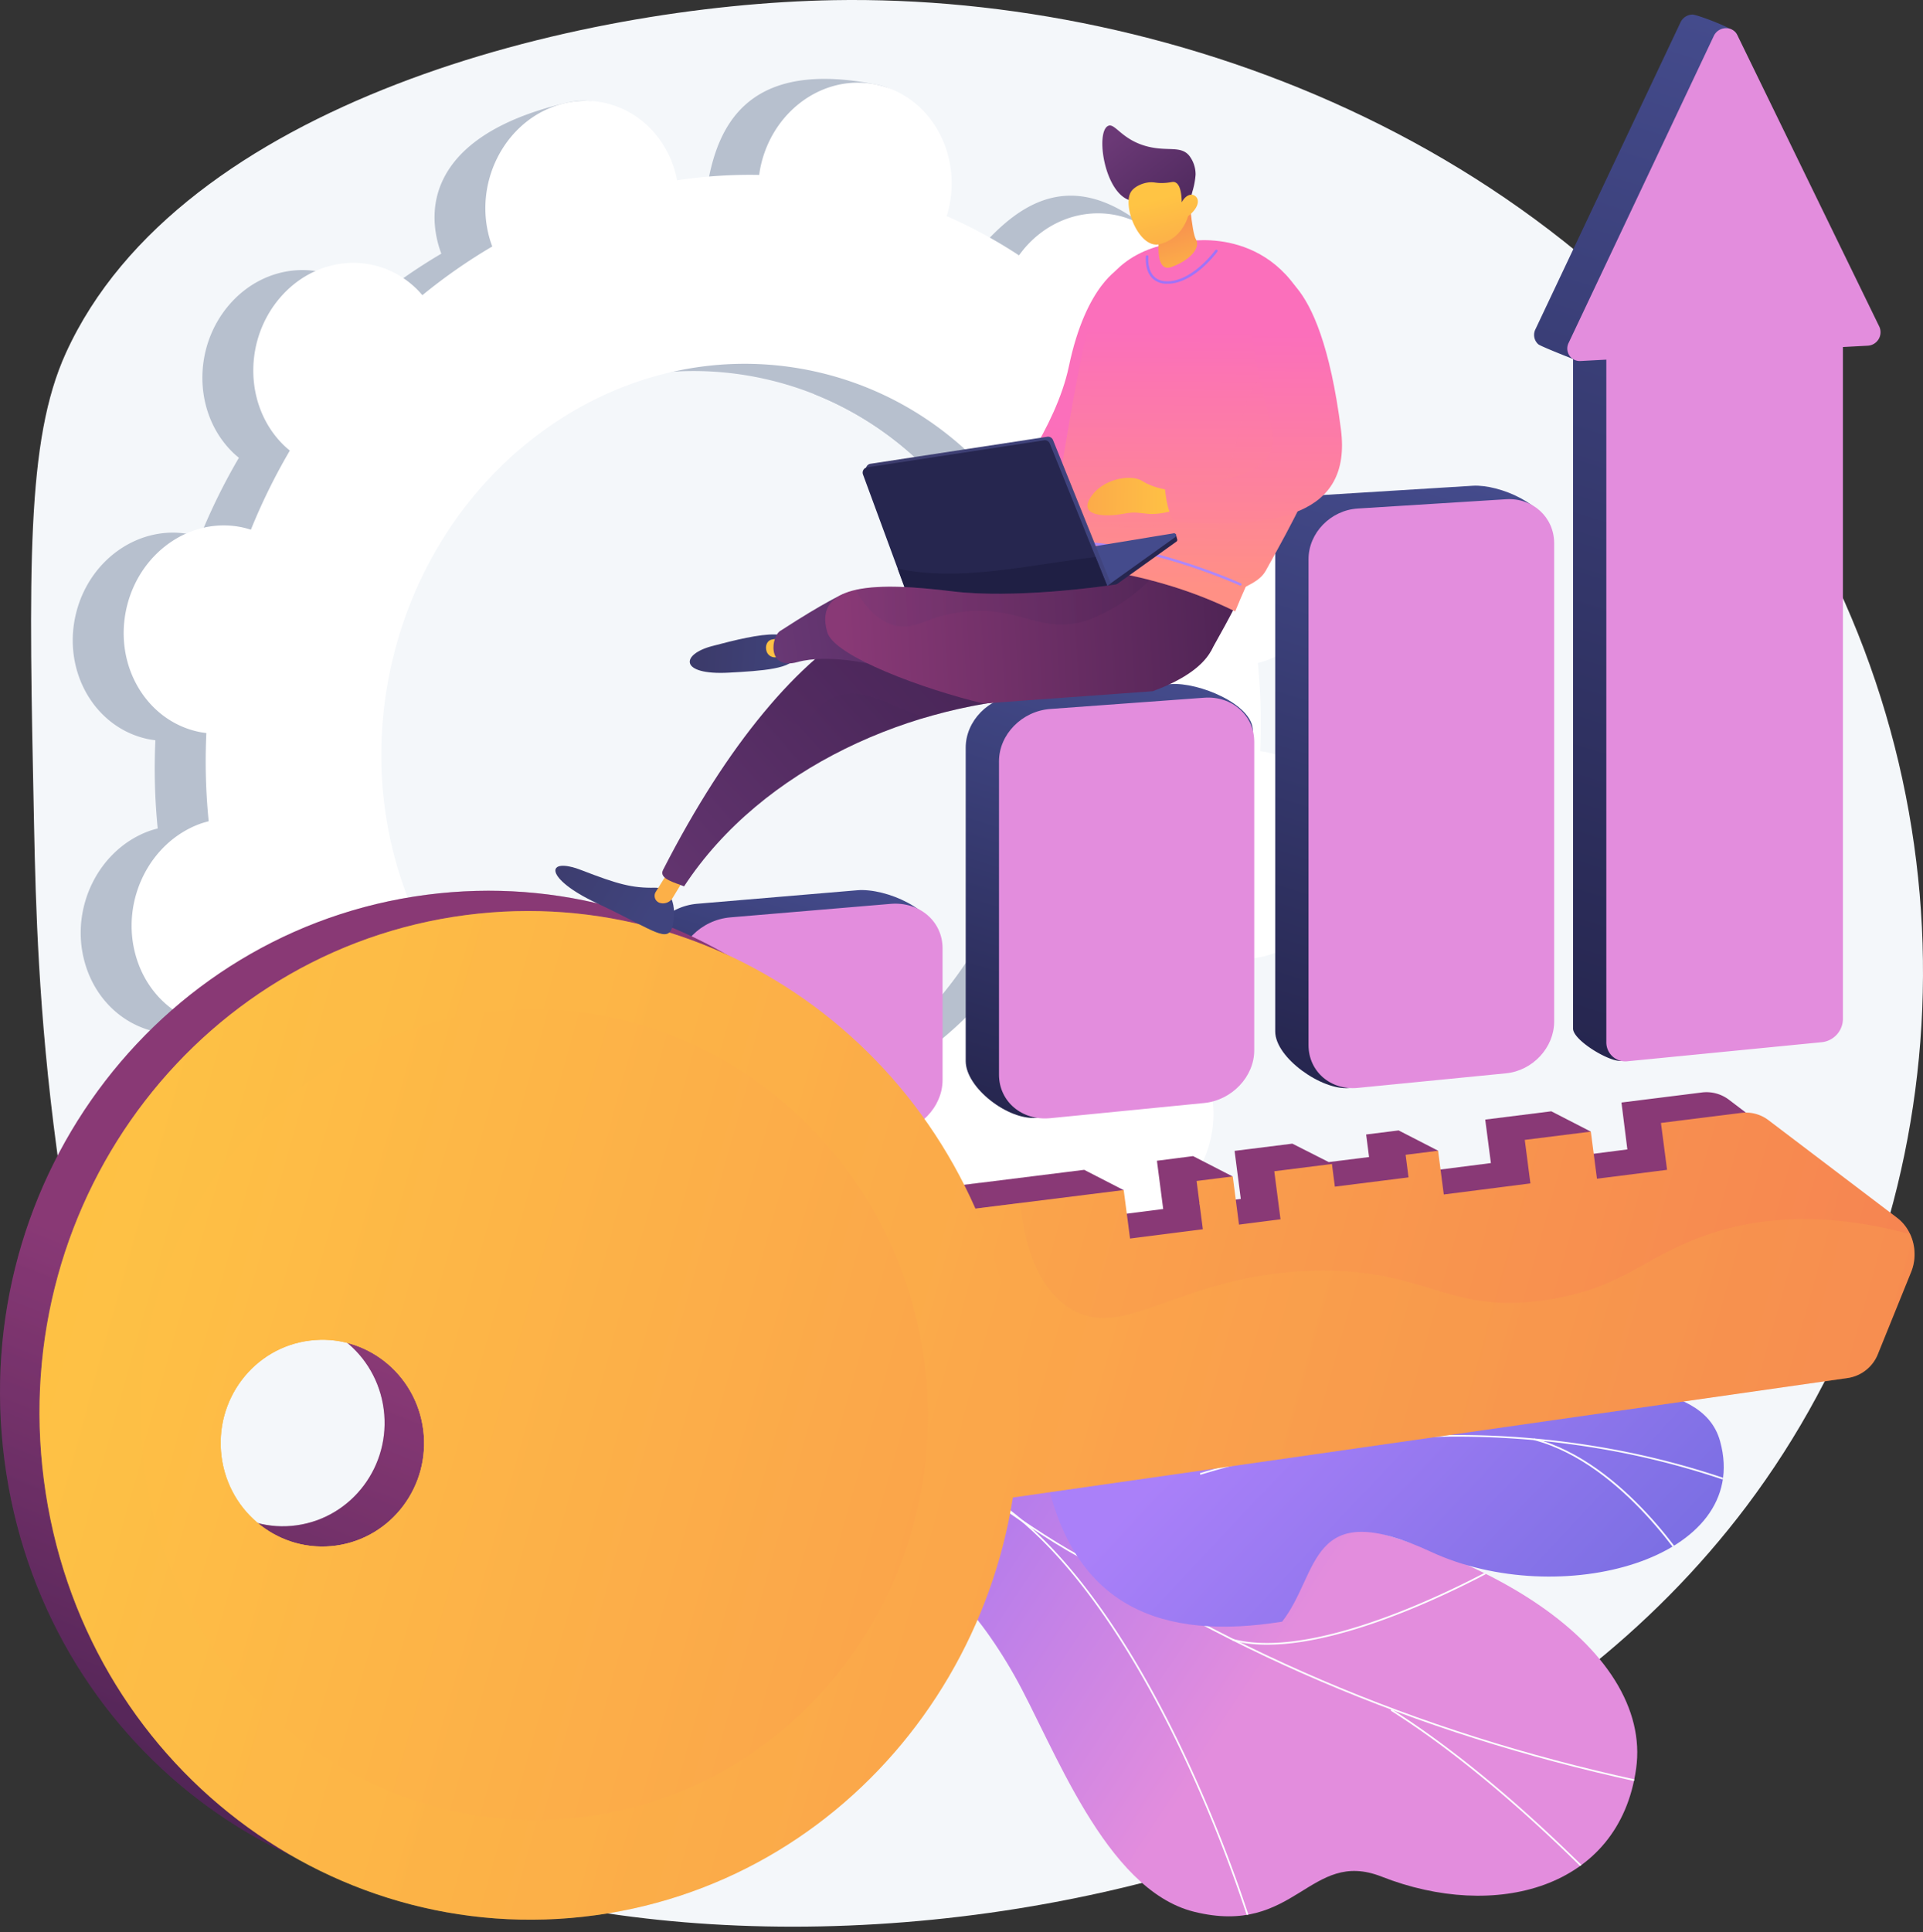 <svg xmlns="http://www.w3.org/2000/svg" xmlns:xlink="http://www.w3.org/1999/xlink" viewBox="0 0 828.72 832.44"><rect x="0" y="0" width="828.72" height="832.44" fill="#333333" stroke="none"/><defs><linearGradient id="linear-gradient" x1="4566.88" y1="-9886.39" x2="4610.12" y2="-9665.85" gradientTransform="matrix(-.7 .71 -.71 -.7 -3255.91 -9474.41)" gradientUnits="userSpaceOnUse"><stop offset="0" stop-color="#e38ddd"/><stop offset="1" stop-color="#9571f6"/></linearGradient><linearGradient id="linear-gradient-2" x1="5574.32" y1="-8212.85" x2="5661.68" y2="-8487.88" gradientTransform="rotate(115.54 284.023 -5397.728)" gradientUnits="userSpaceOnUse"><stop offset="0" stop-color="#aa80f9"/><stop offset="1" stop-color="#6165d7"/></linearGradient><linearGradient id="linear-gradient-3" x1="-1006.87" y1="266.09" x2="-962.87" y2="385.09" gradientTransform="rotate(-14 1167.114 -5538.946)" gradientUnits="userSpaceOnUse"><stop offset="0" stop-color="#b7c0ce"/><stop offset="1" stop-color="#ebeff2"/></linearGradient><linearGradient id="linear-gradient-4" x1="-932.04" y1="238.43" x2="-888.04" y2="357.43" xlink:href="#linear-gradient-3"/><linearGradient id="linear-gradient-5" x1="177.65" y1="515.02" x2="206.7" y2="421.91" gradientUnits="userSpaceOnUse"><stop offset="0" stop-color="#26264f"/><stop offset="1" stop-color="#444b8c"/></linearGradient><linearGradient id="linear-gradient-6" x1="315.06" y1="498.89" x2="353.32" y2="376.21" xlink:href="#linear-gradient-5"/><linearGradient id="linear-gradient-7" x1="440.95" y1="481.26" x2="500.25" y2="291.14" xlink:href="#linear-gradient-5"/><linearGradient id="linear-gradient-8" x1="562.11" y1="464.15" x2="641.56" y2="209.45" xlink:href="#linear-gradient-5"/><linearGradient id="linear-gradient-9" x1="670.67" y1="448.87" x2="801.74" y2="28.66" xlink:href="#linear-gradient-5"/><linearGradient id="linear-gradient-10" x1="459.13" y1="-52.6" x2="23.56" y2="855.05" xlink:href="#linear-gradient"/><linearGradient id="linear-gradient-11" x1="562.51" y1="-2.99" x2="126.94" y2="904.66" xlink:href="#linear-gradient"/><linearGradient id="linear-gradient-12" x1="653.32" y1="40.59" x2="217.75" y2="948.23" xlink:href="#linear-gradient"/><linearGradient id="linear-gradient-13" x1="740.68" y1="82.51" x2="305.11" y2="990.16" xlink:href="#linear-gradient"/><linearGradient id="linear-gradient-14" x1="818.48" y1="119.85" x2="382.91" y2="1027.49" xlink:href="#linear-gradient"/><linearGradient id="linear-gradient-15" x1="-459.55" y1="952.35" x2="-300.87" y2="667.67" gradientTransform="rotate(-7.39 410.592 -5323.792)" gradientUnits="userSpaceOnUse"><stop offset="0" stop-color="#311944"/><stop offset="1" stop-color="#893976"/></linearGradient><linearGradient id="linear-gradient-16" x1="-709.42" y1="813.08" x2="-550.75" y2="528.4" xlink:href="#linear-gradient-15"/><linearGradient id="linear-gradient-17" x1="-570.48" y1="890.52" x2="-411.81" y2="605.84" xlink:href="#linear-gradient-15"/><linearGradient id="linear-gradient-18" x1="5534.43" y1="-5882.15" x2="5930.21" y2="-4953.86" gradientTransform="matrix(.13 .99 .99 -.13 5176.32 -5818.29)" gradientUnits="userSpaceOnUse"><stop offset="0" stop-color="#ffc444"/><stop offset="1" stop-color="#f36f56"/></linearGradient><linearGradient id="linear-gradient-19" x1="5641" y1="-5961.14" x2="6076.3" y2="-4940.16" xlink:href="#linear-gradient-18"/><linearGradient id="linear-gradient-20" x1="5620.92" y1="-5983.37" x2="6410.8" y2="-4130.74" xlink:href="#linear-gradient-18"/><linearGradient id="linear-gradient-21" x1="5641.02" y1="-5958.88" x2="6076.2" y2="-4938.19" xlink:href="#linear-gradient-18"/><linearGradient id="linear-gradient-22" x1="-2657.66" y1="-398.96" x2="-2601.44" y2="-398.96" gradientTransform="scale(-1 1) rotate(-31.5 -51.387 -4218.337)" gradientUnits="userSpaceOnUse"><stop offset="0" stop-color="#40447e"/><stop offset="1" stop-color="#3c3b6b"/></linearGradient><linearGradient id="linear-gradient-23" x1="-612.89" y1="506.29" x2="-160.49" y2="975.77" gradientTransform="scale(-1 1) rotate(23 174.89 1040.846)" xlink:href="#linear-gradient-18"/><linearGradient id="linear-gradient-24" x1="-1143" y1="458.63" x2="-865.05" y2="606.26" gradientTransform="matrix(-.97 .24 .24 .97 -717.99 44.35)" gradientUnits="userSpaceOnUse"><stop offset="0" stop-color="#311944"/><stop offset="1" stop-color="#6b3976"/></linearGradient><linearGradient id="linear-gradient-25" x1="-1248.28" y1="524.58" x2="-996.24" y2="477.75" gradientTransform="matrix(-.97 .24 .24 .97 -717.99 44.35)" xlink:href="#linear-gradient-15"/><linearGradient id="linear-gradient-26" x1="-1040.88" y1="569.64" x2="-1105.76" y2="416" gradientTransform="matrix(-.97 .24 .24 .97 -717.99 44.35)" gradientUnits="userSpaceOnUse"><stop offset="0" stop-color="#ff9085"/><stop offset="1" stop-color="#fb6fbb"/></linearGradient><linearGradient id="linear-gradient-27" x1="-1142.7" y1="498.55" x2="-1170.25" y2="390.82" xlink:href="#linear-gradient-26"/><linearGradient id="linear-gradient-28" x1="-1142.7" y1="498.55" x2="-1170.25" y2="390.81" xlink:href="#linear-gradient-26"/><linearGradient id="linear-gradient-29" x1="-1150.54" y1="463.7" x2="-1018.23" y2="428.61" gradientTransform="matrix(-.97 .24 .24 .97 -717.99 44.35)" xlink:href="#linear-gradient-18"/><linearGradient id="linear-gradient-30" x1="-1168.31" y1="512.21" x2="-1197.29" y2="398.86" xlink:href="#linear-gradient-26"/><linearGradient id="linear-gradient-31" x1="-1175.62" y1="377.65" x2="-1173.57" y2="322.97" gradientTransform="matrix(-.97 .24 .24 .97 -717.99 44.35)" xlink:href="#linear-gradient-18"/><linearGradient id="linear-gradient-32" x1="-273.73" y1="416.42" x2="-306.17" y2="334.02" gradientTransform="rotate(-17.58 -807.105 -2355.356)" xlink:href="#linear-gradient-24"/><linearGradient id="linear-gradient-33" x1="-1171.94" y1="332.71" x2="-1173.01" y2="418.3" gradientTransform="matrix(-.97 .24 .24 .97 -717.99 44.35)" xlink:href="#linear-gradient-18"/><linearGradient id="linear-gradient-34" x1="-1110.38" y1="454.56" x2="-1019.94" y2="454.56" gradientTransform="matrix(-.97 .24 .24 .97 -717.99 44.35)" xlink:href="#linear-gradient-22"/><linearGradient id="linear-gradient-35" x1="-1743.75" y1="236.87" x2="-1698.84" y2="236.87" gradientTransform="matrix(-1 -.08 -.08 1 -1377.14 -90.97)" xlink:href="#linear-gradient-22"/><linearGradient id="linear-gradient-36" x1="-977.78" y1="468.57" x2="-525.38" y2="938.04" gradientTransform="matrix(-.97 .24 .24 .97 -717.99 44.35)" xlink:href="#linear-gradient-18"/><linearGradient id="linear-gradient-37" x1="-1165.52" y1="500.68" x2="-958.32" y2="480.47" xlink:href="#linear-gradient-24"/><linearGradient id="linear-gradient-38" x1="-1245.59" y1="539.08" x2="-993.55" y2="492.25" gradientTransform="matrix(-.97 .24 .24 .97 -717.99 44.35)" xlink:href="#linear-gradient-15"/><linearGradient id="linear-gradient-39" x1="-1155.28" y1="508.41" x2="-1002.8" y2="475.82" xlink:href="#linear-gradient-24"/><clipPath id="clip-path"><path class="cls-1" d="M437.23 722c16.8 29.74 38.89 92.08 77.33 101.64 43.81 10.9 49.74-27.35 80.85-15.13C644 827.62 697.77 814 705.09 762c7.22-51.31-66.32-103.89-181.47-114.56-81.75-17-90.69-30.87-106-68.2-10.81-26.12-43.55 30.93 19.61 142.76z"/></clipPath><clipPath id="clip-path-2"><path class="cls-1" d="M471.89 611c6.59-16.17 22.71-53.53 52.18-37.6 24.53 13.26 37.66 26.83 63.55 4.36s54.24-23.9 74.37-.17c21.18 25 71.07 14 79.23 43.33 14.22 51.15-69.38 73.25-124.54 47.68s-47.21 12-66.28 32.62C524.37 729.29 466.56 624 471.89 611z"/></clipPath><style>.cls-1{fill:none}.cls-6{fill:#fcfdfe}.cls-46{fill:#26264f}</style></defs><g style="isolation:isolate"><g id="Слой_2" data-name="Слой 2"><g id="Metaphor_illustration" data-name="Metaphor illustration"><path d="M359.24.07c-110.56 2-281.61 44-330.84 152-17.2 37.73-16 93.2-13.71 204.12.69 32.61 1.82 80.13 9.79 139.1C41 617.78 52.31 701.17 95 749.72c106.83 121.66 492.87 118.15 657.72-100.88 89.93-119.48 103.76-289.45 21.53-429.92C683.72 64.27 507.24-2.54 359.24.07z" fill="#f4f7fa"/><path d="M417.57 579.27c-2.94-7.15-6-18.09-9.91-30.35l-89.49 90.2c39.14 11.49 83.26 19.5 119.06 82.88 16.8 29.74 38.89 92.08 77.33 101.64 43.81 10.9 49.74-27.35 80.85-15.13C644 827.62 697.77 814 705.09 762c7.22-51.31-66.32-103.89-181.47-114.56-81.75-16.98-90.69-30.84-106.05-68.17z" fill="url(#linear-gradient)"/><g clip-path="url(#clip-path)"><path class="cls-6" d="M366.62 600.73c12.73 10.57 25.27 19.88 38.55 29.74l4.43 3.29c6.68 4.36 13.16 8.83 19.42 13.16 14.14 9.77 27.49 19 43.06 26.92.84.56 1.63 1.14 2.47 1.75 3 2.18 6.06 4.44 10.27 4.89h.15c78.35 47.3 167.77 79.22 265.76 94.88l-.11.73c-98.07-15.68-187.55-47.62-266-94.93-4.37-.5-7.65-2.9-10.55-5-.83-.6-1.61-1.18-2.4-1.7-15.58-7.92-28.95-17.16-43.11-27-6.26-4.33-12.73-8.8-19.42-13.16l-4.45-3.31c-13.28-9.86-25.83-19.18-38.58-29.76z"/><path class="cls-6" d="M432 648.15c35.1 25 62.69 73.72 79.66 110.2a611.13 611.13 0 0128.7 73.88l-.71.21A611.19 611.19 0 00511 758.65c-16.93-36.39-44.45-85-79.42-109.9zm167.72 88.22c38.73 24.45 73.7 59.08 85.2 70.46 2.2 2.18 3.65 3.62 4 3.84l-.42.61c-.36-.25-1.51-1.39-4.07-3.93C672.92 796 638 761.4 599.33 737zm-68.46-30.28c40.79 11 116.79-32.93 117.55-33.38l.37.64c-.76.45-77 44.57-118.11 33.45z"/></g><path d="M616.68 668.57c-53-24.55-47.75 9.15-64.14 30.09C500.51 707 463 692.21 451 636.87l28.22-41.76c8.75-16.32 23.2-33.47 44.9-21.74 24.53 13.26 37.66 26.83 63.55 4.36s54.24-23.9 74.37-.17c21.18 25 71.07 14 79.23 43.33 14.17 51.11-69.43 73.25-124.59 47.68z" fill="url(#linear-gradient-2)"/><g clip-path="url(#clip-path-2)"><path class="cls-6" d="M517.09 634.7a382 382 0 0191-15.93 369.86 369.86 0 0191.91 6.57 349.85 349.85 0 0150.2 14l-.26.7a349.22 349.22 0 00-50.09-14 369.32 369.32 0 00-91.75-6.56 381.54 381.54 0 00-90.78 15.9zm-5.16-69.92h.75a128.85 128.85 0 01-4.13 34 126.14 126.14 0 01-5.31 16.62l-.7-.28a126.12 126.12 0 005.28-16.52 128.65 128.65 0 004.11-33.82z"/><path class="cls-6" d="M588.84 620.34c33.56-12.49 55.13-62.91 55.34-63.42l.7.29c-.22.52-21.91 51.23-55.78 63.84zm72.32-.62c39.16 10.17 67.74 56.83 68 57.3l-.65.39c-.28-.47-28.71-46.86-67.57-57z"/></g><path d="M505.31 415.31c22.44 4.92 44.95-10.79 50.28-35.08s-8.54-48-31-52.9c-1.16-.26-2.32-.42-3.48-.57a259.3 259.3 0 00-1-38c1.14-.29 2.27-.61 3.41-1 22.09-7.89 34.65-33.33 28.05-56.83s-29.87-36.16-52-28.28c-1.15.41-2.27.9-3.37 1.41a237.46 237.46 0 00-18.56-31.7c.88-.88 1.76-1.78 2.58-2.75 15.84-18.58 15.08-46.94-1.69-63.35s-43.19-14.65-59 3.92c-.82 1-1.55 1.95-2.28 2.95a211.31 211.31 0 00-31.17-16.92c.36-1.21.71-2.43 1-3.69 5.33-24.29 13.49-51.44-9-56C326 25.94 311.19 50.41 305.87 74.7c-.28 1.26-.47 2.52-.65 3.77a211.62 211.62 0 00-35.39 2.31c-.24-1.21-.5-2.42-.83-3.63-6.61-23.5-2.91-38.1-25.73-32.65-49.76 11.89-60.89 37.71-54.27 61.21.34 1.23.76 2.41 1.19 3.58a237.43 237.43 0 00-30.12 21c-.79-.92-1.6-1.83-2.47-2.69-16.77-16.41-43.2-14.65-59 3.93s-15.08 46.94 1.69 63.35c.86.84 1.76 1.6 2.66 2.35a261.17 261.17 0 00-16.78 34.09c-1.12-.35-2.24-.69-3.4-.94-22.44-4.92-44.95 10.78-50.28 35.08s8.54 48 31 52.9c1.16.25 2.32.42 3.48.57a259.17 259.17 0 001 38c-1.14.3-2.27.62-3.41 1-22.09 7.88-34.65 33.33-28 56.83s29.87 36.16 52 28.27c1.15-.41 2.27-.9 3.37-1.4a238.1 238.1 0 0018.56 31.7c-.88.88-1.76 1.78-2.58 2.75-16.01 18.6-15.25 46.92 1.52 63.37s57.91 15.38 73.74-3.2c.81-1-13.17-2.67-12.44-3.67a211.26 211.26 0 0031.17 16.91c-.36 1.21-.71 2.43-1 3.69-5.33 24.3 8.54 48 31 52.9s44.94-10.78 50.27-35.08c.27-1.25.46-2.51.64-3.76a210.56 210.56 0 0035.39-2.32c.24 1.22.5 2.43.83 3.63 6.61 23.5 29.87 36.16 52 28.28s34.62-33.33 28.02-56.83c-.34-1.23-.76-2.41-1.19-3.58a238.46 238.46 0 0030.12-21c.79.92 1.6 1.83 2.47 2.69 16.77 16.4 43.2 14.65 59-3.93s15.08-46.95-1.69-63.36c-.86-.84-1.76-1.6-2.66-2.34a261.3 261.3 0 0016.78-34.1c1.12.34 2.27.67 3.43.93zM259 482.57C177.52 464.7 127.16 378.71 146.51 290.5s101.07-145.24 182.54-127.37S460.87 267 441.52 355.21 340.45 500.44 259 482.57z" fill="url(#linear-gradient-3)"/><path d="M523.56 287.76c22.09-7.89 34.65-33.33 28.05-56.83s-29.87-36.16-52-28.28c-1.15.41-2.27.9-3.37 1.41a237.46 237.46 0 00-18.56-31.7c.88-.88 1.76-1.78 2.58-2.75 15.84-18.58 31.28-57.55 12.92-72.15-34.85-27.72-57.8-5.85-73.63 12.72-.82 1-1.55 1.95-2.28 2.95a211.31 211.31 0 00-31.17-16.92c.36-1.21.71-2.43 1-3.69a46.53 46.53 0 00-6.68-36.17q-15.2 56.65-29.49 113.48C419.27 197 459.07 275.2 441.52 355.21 426.65 423 374.91 472.34 314.78 483.44c-.86 7.52-1.66 15.06-2.73 22.55-2.89 20.34-6.92 40.58-11 60.79q8.61-.59 17.11-1.86c.24 1.22.5 2.43.83 3.63 6.61 23.5 26.16 39.85 66.59 27 22.36-7.09 20-32.09 13.43-55.59-.34-1.23-.76-2.41-1.19-3.58a239.5 239.5 0 0030.12-21c.79.92 1.6 1.83 2.47 2.69 16.77 16.41 59.57 14.12 75.4-4.46s-1.29-46.42-18.06-62.83c-.86-.84-1.76-1.6-2.66-2.35a260.55 260.55 0 0016.78-34.09c1.12.36 2.24.69 3.4.95 22.44 4.92 44.95-10.79 50.28-35.08s-8.54-48-31-52.9c-1.16-.26-2.32-.42-3.48-.57a259.3 259.3 0 00-1-38c1.22-.26 2.35-.58 3.49-.98z" fill="url(#linear-gradient-4)"/><path d="M527.27 412.2c22.43 4.92 44.94-10.78 50.27-35.08s-8.54-48-31-52.9c-1.16-.26-2.32-.42-3.48-.57a260.54 260.54 0 00-1-38c1.13-.3 2.27-.62 3.4-1 22.09-7.89 34.65-33.33 28-56.83s-29.87-36.16-52-28.28c-1.16.42-2.27.9-3.37 1.41a237.52 237.52 0 00-18.57-31.7c.89-.88 1.76-1.78 2.59-2.75 15.83-18.58 15.07-46.94-1.69-63.35s-43.2-14.65-59 3.93c-.81 1-1.55 1.94-2.28 2.94a210.33 210.33 0 00-31.17-16.91c.37-1.21.72-2.44 1-3.69 5.33-24.3-8.54-48-31-52.91s-44.82 10.79-50.15 35.08c-.28 1.26-.47 2.52-.65 3.77a211.69 211.69 0 00-35.39 2.31c-.24-1.21-.49-2.42-.83-3.62-6.6-23.5-29.87-36.16-52-28.28s-34.65 33.33-28 56.83c.35 1.23.76 2.41 1.2 3.58a237.85 237.85 0 00-30.13 21c-.79-.92-1.59-1.83-2.47-2.69-16.77-16.41-43.19-14.65-59 3.93s-15.08 46.94 1.69 63.35c.86.84 1.76 1.61 2.67 2.35a260.58 260.58 0 00-16.79 34.09c-1.11-.35-2.24-.68-3.4-.94-22.44-4.92-44.95 10.78-50.28 35.08s8.54 48 31 52.9c1.16.26 2.33.42 3.49.57a259.14 259.14 0 001 38c-1.14.3-2.27.62-3.4 1-22.1 7.89-34.66 33.33-28.05 56.83s29.86 36.16 52 28.28c1.16-.42 2.27-.9 3.37-1.41a237.46 237.46 0 0018.56 31.7c-.88.88-1.75 1.78-2.58 2.75-15.83 18.58-15.08 46.94 1.69 63.35s43.19 14.65 59-3.93c.81-.95 1.55-1.94 2.27-2.94a211.36 211.36 0 0031.18 16.91c-.37 1.21-.72 2.44-1 3.69-5.32 24.3 8.54 48 31 52.91s45-10.79 50.28-35.08c.27-1.26.47-2.52.64-3.77a211.62 211.62 0 0035.39-2.31c.24 1.21.5 2.42.84 3.62 6.6 23.5 29.87 36.16 52 28.28s34.66-33.33 28.05-56.83c-.34-1.23-.76-2.41-1.19-3.58a237 237 0 0030.12-21c.79.92 1.6 1.83 2.48 2.69 16.76 16.41 43.19 14.65 59-3.93s15.08-46.94-1.68-63.36c-.86-.84-1.76-1.6-2.67-2.34a259.27 259.27 0 0016.78-34.09c.99.35 2.09.68 3.26.94zm-246.34 67.26c-81.46-17.87-131.82-103.86-112.47-192.07S269.54 142.16 351 160s131.82 103.89 112.47 192.1S362.4 497.33 280.93 479.46z" fill="#fff"/><path d="M228.89 496.5l-65.13 12.55c-13.18 1.29-30.63-12.88-30.63-24.91v-23c0-12 10.72-22.74 23.9-23.92l71.86-6.41c12.88-1.15 23.28 7.51 23.28 19.35v22.64c0 11.81-10.4 22.43-23.28 23.7z" fill="url(#linear-gradient-5)"/><path d="M369.48 482.66l-62.65 12.13c-12.66 1.24-29.37-12.63-29.37-24.43v-57.71c0-11.79 10.3-22.22 23-23.28l69.06-5.83c12.37-1 33.94 8.52 33.94 20.13l-11.57 55.78c-.04 11.6-10.04 21.99-22.41 23.21z" fill="url(#linear-gradient-6)"/><path d="M504.65 469.35l-57.92 12.23c-12.17 1.2-30.56-12.89-30.56-24.45v-135c0-11.56 9.9-21.66 22.07-22.55l66.41-4.85c11.9-.87 35.25 8.68 35.25 20.06l-13.73 131.84c0 11.37-9.62 21.55-21.52 22.72z" fill="url(#linear-gradient-7)"/><path d="M634.71 456.55l-53.27 12.2c-11.71 1.15-31.88-13-31.88-24.35V235.08c0-11.35 9.53-21.13 21.24-21.85l63.91-3.95c11.45-.71 32.57 8.41 32.57 19.58l-11.86 205.43c0 11.17-9.26 21.13-20.71 22.26z" fill="url(#linear-gradient-8)"/><path d="M795.58 134.91l-47.4-120.63c-1-2.06-16.79-8-18.8-8a5.8 5.8 0 00-5.17 3.36l-62.52 132.24a5.4 5.4 0 001.22 6.43c1 .9 15 6.37 15 6.37v288.48c0 5 15.52 14.39 20.64 13.88l72.29-13.9a10.15 10.15 0 009-9.87V143.65l10.69-.57a5.82 5.82 0 005.05-8.17z" fill="url(#linear-gradient-9)"/><path d="M243.24 502.36l-71.87 7.07c-13.18 1.3-23.9-7.4-23.9-19.43v-23c0-12 10.72-22.74 23.9-23.92l71.87-6.41c12.87-1.15 23.27 7.52 23.27 19.35v22.64c0 11.81-10.4 22.43-23.27 23.7z" fill="url(#linear-gradient-10)"/><path d="M383.83 488.52l-69.06 6.8c-12.66 1.24-23-7.3-23-19.09v-57.71c0-11.8 10.3-22.22 23-23.29l69.06-5.82c12.37-1.05 22.37 7.52 22.37 19.12v56.78c0 11.6-10 21.99-22.37 23.21z" fill="url(#linear-gradient-11)"/><path d="M519 475.21l-66.4 6.54c-12.18 1.2-22.08-7.2-22.08-18.76V328c0-11.57 9.9-21.66 22.08-22.55l66.4-4.85c11.9-.87 21.52 7.65 21.52 19v132.89c-.01 11.38-9.63 21.51-21.52 22.72z" fill="url(#linear-gradient-12)"/><path d="M649.05 462.41l-63.91 6.29c-11.71 1.16-21.23-7.1-21.23-18.44V240.94c0-11.34 9.52-21.12 21.23-21.85l63.91-4c11.46-.71 20.72 7.77 20.72 18.94v206.13c0 11.16-9.26 21.12-20.72 22.25z" fill="url(#linear-gradient-13)"/><path d="M809.92 140.78l-61.18-125.6c-2-4.19-8.14-4-10.19.33L676 147.74a5.38 5.38 0 005.19 7.79l11.06-.59V449a8.19 8.19 0 009.28 8.21l83.68-8.21a10.17 10.17 0 009-9.88V149.51l10.68-.57a5.81 5.81 0 005.03-8.16z" fill="url(#linear-gradient-14)"/><path d="M285.6 526.68L467.23 504l17 8.74-14.32 12.15 31.37-4-2.7-20.8 15.59-2 17 8.74-14.34 12 17.89-2.3-2.68-20.69 24.9-3.12 15.69 7.94 17.37-2.17-1.26-9.72 14-1.75 17 8.73-9.37 9.44 32.13-4.1-2.44-18.74 28.48-3.57 17 8.74-14.39 11.55 30.16-3.86-2.54-20.21 34.79-4.35a16 16 0 0111.67 3.26l55.31 41.95c6.83 5.18 9.4 15 6.07 23.28l-14.24 35.19a16.6 16.6 0 01-12.85 10.58L340 647.78z" fill="url(#linear-gradient-15)"/><path d="M245.1 815.59C358.29 797 435.31 688.6 420.3 573s-117-200-231.1-188.13C71.43 397.11-14 506.61 1.91 629.08S128.24 834.8 245.1 815.59zM127.88 657.14c-24 3.38-46.25-13.77-49.44-38.32s13.88-47 38-50c23.94-3.06 45.78 14.14 48.93 38.39s-13.59 46.58-37.49 49.93z" fill="url(#linear-gradient-16)"/><path d="M419.52 636.41l360-51.49a16.6 16.6 0 0012.85-10.58l14.24-35.19a20.54 20.54 0 00-.47-16.19c-40.33-10.88-69.87-6.46-91.16 1.63-24.15 9.17-33.38 21.41-63.84 26.41-44 7.29-52.71-13.4-101.41-12.32-58.93 1.3-83 32.1-106.93 15.39-8.57-6-17.24-18.14-20.16-44.55L403.36 512c-36.27-82.56-121.18-136.79-214.16-127.13C71.43 397.11-14 506.61 1.91 629.08S128.24 834.8 245.1 815.59c92.27-15.18 160.44-89.92 174.42-179.18zm-303.11-67.63c23.94-3.06 45.78 14.14 48.93 38.39s-13.56 46.62-37.46 50-46.25-13.77-49.44-38.32 13.88-46.99 37.97-50.07z" style="mix-blend-mode:multiply" fill="url(#linear-gradient-17)" opacity=".3"/><path d="M302.63 535.42l181.63-22.71L487 533.6l31.37-4-2.7-20.8 15.59-1.95 2.69 20.75 17.89-2.29-2.69-20.7 24.85-3.13 1.26 9.77 31.75-4-1.26-9.72 14-1.76 2.45 18.85 37.33-4.77-2.43-18.75 28.47-3.56 2.64 20.29 30.21-3.83-2.63-20.2 34.79-4.35a16 16 0 0111.68 3.26l55.3 41.95c6.84 5.18 9.41 15 6.08 23.28l-14.24 35.14a16.63 16.63 0 01-12.85 10.57l-439.5 62.87z" fill="url(#linear-gradient-18)"/><path d="M262.12 824.32c113.19-18.61 190.21-127 175.21-242.59s-117-200-231.11-188.12C88.45 405.84 3 515.34 18.93 637.82s126.33 205.72 243.19 186.5zM144.91 665.88c-24.06 3.37-46.26-13.77-49.44-38.32s13.88-47 38-50c23.93-3.06 45.77 14.14 48.92 38.39s-13.59 46.58-37.48 49.93z" fill="url(#linear-gradient-19)"/><path d="M436.54 645.15l360-51.5a16.63 16.63 0 0012.85-10.57l14.24-35.19a20.54 20.54 0 00-.48-16.19c-40.33-10.88-69.87-6.46-91.16 1.62-24.14 9.18-33.37 21.4-63.84 26.44-44 7.3-52.71-13.39-101.4-12.31-58.93 1.3-82.95 32.1-106.94 15.39-8.56-6-17.23-18.14-20.16-44.56l-19.27 2.41C384.12 438.18 299.21 384 206.22 393.61 88.45 405.84 3 515.34 18.93 637.82s126.33 205.72 243.19 186.5c92.27-15.17 160.44-89.91 174.42-179.17zm-303.1-67.63c23.93-3.06 45.77 14.14 48.92 38.39s-13.56 46.62-37.45 50c-24.06 3.37-46.26-13.77-49.44-38.32s13.88-46.99 37.97-50.07z" style="mix-blend-mode:multiply" fill="url(#linear-gradient-20)" opacity=".3"/><path d="M256.63 782.06C348 767.59 410.49 680.39 398.36 587S303.6 425.79 211.71 435.88C117.42 446.23 49.48 534.16 62.18 632s100.76 164.9 194.45 150.06zM144.91 665.88c-24.06 3.37-46.26-13.77-49.44-38.32s13.88-47 38-50c23.93-3.06 45.77 14.14 48.92 38.39s-13.59 46.58-37.48 49.93z" fill="url(#linear-gradient-21)"/><path d="M289.36 400.45c1.82-3.84 2.71-18.2-7.14-18s-16-1.52-31.68-7.57-16.15 3.56 6.65 14.23 29.58 16.81 32.17 11.34z" fill="url(#linear-gradient-22)"/><path d="M295.26 378l-5.38 8.84a4.87 4.87 0 01-5.41 2.19 3.18 3.18 0 01-1.89-4.75l7.92-12.73z" fill="url(#linear-gradient-23)"/><path d="M498 245c16.77 7.34 1.32 53.75-46.34 55.4-57.75 2-123.11 30-156.86 81.48-3.39-1.51-11.09-3.12-9.06-7.09 27.92-54.57 58.42-90.49 87.92-106.88 44.62-24.75 76.6-43.79 124.34-22.91z" fill="url(#linear-gradient-24)"/><path d="M349.11 309.6c-6.28 6.91-10.8-1.66-16.67-6.39 13.73-15.87 27.6-27.69 41.25-35.28C418.28 243.16 450.26 224.12 498 245c16.77 7.34 1.32 53.75-46.34 55.4a214.13 214.13 0 00-52.66 8.74c-16.82-4.37-34.71-20.97-49.89.46z" fill="#552d63" opacity=".24"/><path d="M518.23 281.86l3.52-1.28s11.72-20.53 13.49-25.71c2.17-6.32-44.65-5.84-63.92-18.52C451.07 223 475 258.62 475 258.62z" fill="url(#linear-gradient-25)"/><path d="M482.86 115.36s-14.8 7-22.23 42.5c-5.59 26.67-27.36 54.19-27.36 54.19l2.8 18.7 24.27-3.24 6.51-8 7.31-54.85z" fill="url(#linear-gradient-26)"/><path d="M512.26 103.94s39.64-7.39 54.37 36.25c13.6 40.27 4 60.6-21.2 105.74-2.53 4.54-8.38 6.39-8.66 7q-2.25 5-4.47 10.47c-41.86-20.61-81.3-19.57-81.3-19.57s11.52-79.85 19-107.47c7.57-28.47 31.72-31.67 42.26-32.42z" fill="url(#linear-gradient-27)"/><path d="M481.33 226.27c18.83 3.51 41.35-4.7 46.36-18 3.78-10 3.86-13.35 7.55-28.4 3-12.11 5.48-14.69 16.3-27.51a71.75 71.75 0 0011.86-20.16 71.44 71.44 0 013.23 8c13.6 40.27 4 60.6-21.2 105.74-2.53 4.54-8.38 6.39-8.66 7q-2.25 5-4.47 10.47c-41.86-20.62-81.3-19.58-81.3-19.58s2.1-12.65 4.6-30.3c8.12 7.25 13.65 10.47 25.73 12.74z" fill="url(#linear-gradient-28)" opacity=".29"/><path d="M508 219.22s-7.12 2.63-12.91 2.18-5.52-1.05-11.67.08c-6 1.09-18.37 1.26-13.81-6.59 5.07-8.75 17.87-10.8 22.75-7.61 4.7 3.08 11.41 3.85 11.41 3.85z" fill="url(#linear-gradient-29)"/><path d="M546.65 117.12s22-4.25 31.23 67.9c4.8 37.42-28.48 42.48-71.39 40-4.3-4.6-4.61-17.15-4.61-17.15s53.76 4.54 45.93-24.45c-8.81-32.52-14.6-65.77-1.16-66.3z" fill="url(#linear-gradient-30)"/><path d="M503.05 122.24h.91c11-.68 20.27-13.28 20.66-13.82a.53.53 0 00-.12-.75.54.54 0 00-.75.12c-.09.13-9.36 12.73-19.85 13.38-2.88.18-5.11-.54-6.64-2.14-2.92-3.06-2.38-8.38-2.38-8.43a.53.53 0 00-.47-.59.55.55 0 00-.6.47c0 .24-.59 5.87 2.67 9.29a8.7 8.7 0 006.57 2.47z" fill="#9f73f8"/><path d="M534.5 252.28a.55.55 0 00.5-.28.54.54 0 00-.27-.71c-.44-.2-44.34-20-77.58-17.74a.54.54 0 00-.5.58.57.57 0 00.57.5c33-2.22 76.63 17.43 77.07 17.63a.42.42 0 00.21.02z" fill="#ae87f9"/><path d="M512.25 81.33s1.2 18.58 3.16 21.83-1.85 8.68-10.56 11.88-4.66-18-4.66-18z" fill="url(#linear-gradient-31)"/><path d="M486.46 86.14c-10.66-3.87-14.29-29.09-9-31.86 3-1.59 5.79 5.94 17 8.82 8.74 2.25 14.3-.45 18 3.92a13.19 13.19 0 012.78 8.21 33.27 33.27 0 01-1.39 7.36c-.89 3.45-.8 3.31-1.09 4.33A46.1 46.1 0 01507 99.17a31.74 31.74 0 00-3.31-4.5 28 28 0 00-5.43-4.79c-4.89-3.16-8.74-2.64-11.8-3.74z" fill="url(#linear-gradient-32)"/><path d="M512 93.14s-2.31 9.58-12.24 12.07c-8.88 2.22-16.43-16.89-12.2-22.81 1.41-2 4.94-3.75 8.24-3.87 1.94-.07 2.78.47 6 .29 2.93-.16 3.59-.71 4.63-.28 1.3.53 2.72 2.39 2.85 8.65 1.12-2.22 2.91-3.5 4.53-3.29a3.06 3.06 0 011.52.76c1.89 1.84.77 5.34-3.33 8.48z" fill="url(#linear-gradient-33)"/><path class="cls-46" d="M505.87 230a1 1 0 01.95.39c0 .05.44 1.82.46 1.87a.9.9 0 01-.31 1.09l-29.1 20.82-68.14-4.54 29.5-6.92z"/><path d="M505.81 229.76a.91.91 0 01.67 1.64l-29.1 20.82-68.14-4.53 29.5-6.93z" fill="#444b8c"/><path d="M478.67 251.29l-24.87-61.71a2.3 2.3 0 00-2.48-1.41l-76.2 11.64a2.31 2.31 0 00-1.63 1.11 2.25 2.25 0 00-.18 2l21.4 58.08a2.29 2.29 0 002.44 1.48l79.85-9.97z" fill="url(#linear-gradient-34)"/><path class="cls-46" d="M477.87 254.17l-25.46-63.06a2.3 2.3 0 00-2.48-1.41l-76.2 11.64a2.32 2.32 0 00-1.64 1.11 2.29 2.29 0 00-.17 2l21.4 58.09a2.31 2.31 0 002.43 1.49z"/><path d="M477.87 254.17L395.75 264a2.31 2.31 0 01-2.43-1.49L386.87 245c27.22 5.79 56.67-1.71 85.28-5z" fill="#1f1f44"/><path d="M342.49 282.49c-.1-4 .95-8.82-8.34-9.14-6.75-.23-17.5 2.42-27.23 5-13.64 3.57-14.18 12.57 7.05 11.46 13.9-.76 28.67-1.62 28.52-7.32z" fill="url(#linear-gradient-35)"/><path d="M330.25 280.17a3.74 3.74 0 004.14 3c4.15-.69 2.76-2.5 2.23-4.59s.63-4-4.14-3c-1.77.42-2.75 2.49-2.23 4.59z" fill="url(#linear-gradient-36)"/><path d="M367.24 255.43l-4.12.63s-7.4 3.13-26.6 15.59c-4.27 2.18-6.24 17.27 7.12 13.6s32.53 1.07 32.53 1.07z" fill="url(#linear-gradient-37)"/><path d="M410.46 254.77c26.38 3.24 63.9-1.94 71.56-3.12 9.79-1.51 41.26 12.61 41.6 21.52 0 0 2.89 13.7-26.83 24.63l-73 5.3c-25.5-6.09-64.19-20.22-67.27-30.7-6.41-21.74 22.69-21.47 53.94-17.63z" fill="url(#linear-gradient-38)"/><path d="M465 268.24c-18.95 3.95-27.25-7.92-51.3-4.49-15.59 2.22-19.43 8.25-28.58 5.59-7.22-2.11-12.46-8.1-16.32-15.19 10.39-2.35 25.75-1.34 41.7.62 25.62 3.14 61.76-1.65 70.82-3 .27-.05 5.4-4 5.4-4s5.09 1.1 8.79 2.06c-10.03 10.32-23.63 16.97-30.51 18.41z" fill="url(#linear-gradient-39)" opacity=".2"/></g></g></g></svg>